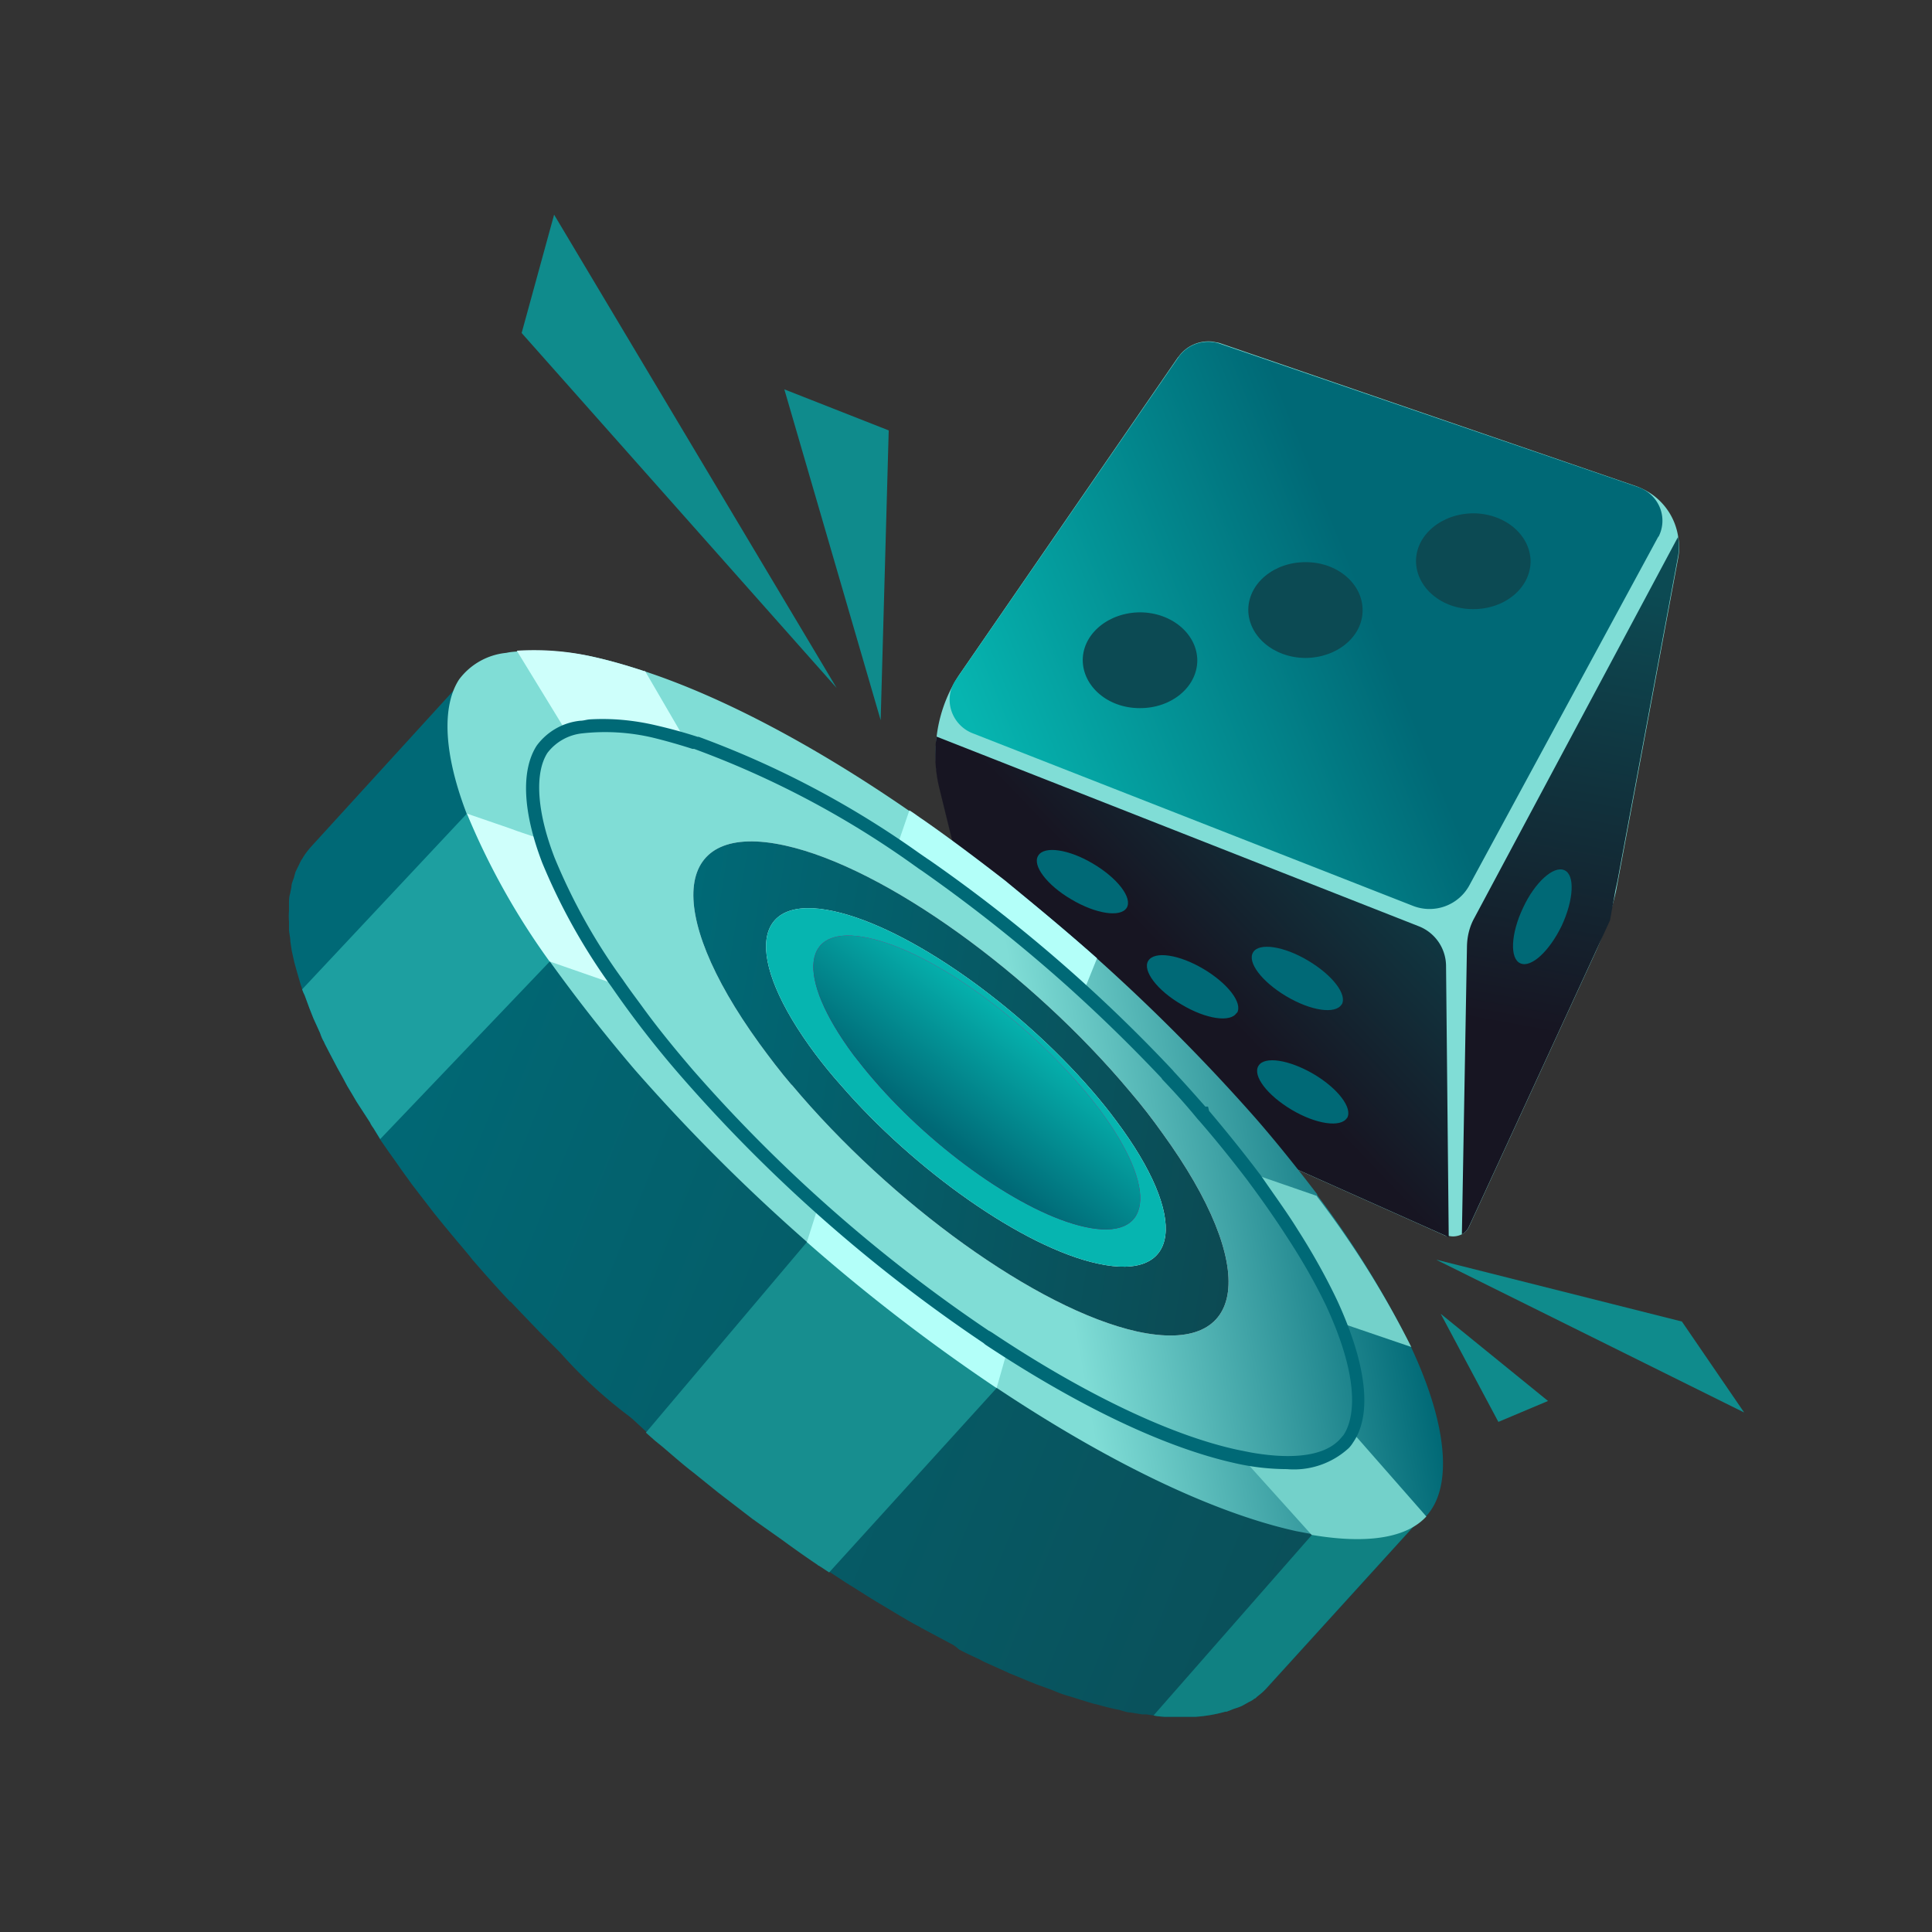 <svg xmlns="http://www.w3.org/2000/svg" fill="none" viewBox="0 0 72 72"><rect x="0" y="0" width="72" height="72" fill="#333333" stroke="none"/><path fill="#80DDD6" d="m43.91 13.3-8.13 11.8a4.64 4.64 0 0 0-.3.5 5.32 5.32 0 0 0-.46 3.74l2.01 8.25c0 .06.04.13.06.2a2.27 2.27 0 0 0 1.19 1.3l15.6 6.97H54c.17.04.34.01.5-.07a.62.62 0 0 0 .26-.3l4.63-10.05c.36-.77.64-1.58.83-2.41l.07-.37 2.25-12.06c.05-.26.05-.53 0-.8a2.36 2.36 0 0 0-1.04-1.62 2.56 2.56 0 0 0-.58-.28L45.5 12.8a.75.75 0 0 0-.16-.04l-.16-.03a1.37 1.37 0 0 0-1.27.58Z"/><path fill="url(#paint0_linear_13_375430)" d="m61.8 20-7.05 13.01a1.69 1.69 0 0 1-2.09.75l-16.43-6.44a1.35 1.35 0 0 1-.78-.85 1.3 1.3 0 0 1 .17-1.13l8.3-12.03a1.35 1.35 0 0 1 1.57-.49l15.58 5.34a1.35 1.35 0 0 1 .79.76 1.3 1.3 0 0 1-.05 1.08Z"/><path fill="url(#paint1_linear_13_375430)" d="m62.54 20-7.59 14.2c-.18.32-.27.68-.28 1.05L54.48 46a.61.61 0 0 0 .27-.3l4.63-10.05.62-1.35.2-1.11.08-.37 2.25-12.06c.05-.26.05-.52 0-.77Z"/><path fill="url(#paint2_linear_13_375430)" d="M34.9 27.45a5.2 5.2 0 0 0 .1 1.9l2.02 8.24c0 .07.03.14.05.2a2.27 2.27 0 0 0 1.19 1.29l15.63 6.98.1.05-.1-10.12a1.6 1.6 0 0 0-1.04-1.48L34.9 27.45Z"/><path fill="url(#paint3_radial_13_375430)" d="M44.62 24.62c0-.98-.94-1.79-2.12-1.8-1.18 0-2.14.79-2.15 1.77 0 .99.94 1.8 2.12 1.8 1.18.01 2.14-.78 2.15-1.77Z"/><path fill="url(#paint4_radial_13_375430)" d="M50.78 22.75c.01-.99-.94-1.8-2.11-1.8-1.18-.01-2.14.78-2.15 1.77 0 .98.94 1.79 2.12 1.8 1.18 0 2.14-.79 2.14-1.77Z"/><path fill="url(#paint5_radial_13_375430)" d="M57.04 20.93c0-.98-.94-1.79-2.12-1.8-1.18 0-2.14.79-2.15 1.77 0 .99.95 1.8 2.12 1.8 1.18.01 2.14-.78 2.15-1.77Z"/><path fill="#006976" d="M50.2 41.67c.22-.37-.33-1.1-1.24-1.64-.92-.54-1.84-.68-2.06-.31-.23.37.33 1.1 1.24 1.64.91.54 1.83.67 2.06.3Zm-.2-4.23c.22-.37-.34-1.1-1.25-1.64-.9-.54-1.83-.68-2.05-.31-.23.37.33 1.1 1.24 1.64.91.54 1.83.68 2.06.3Zm-3.9.31c.22-.37-.34-1.1-1.25-1.64-.91-.54-1.83-.68-2.06-.3-.22.36.33 1.1 1.25 1.63.9.54 1.83.68 2.05.3Zm-4.11-3.92c.22-.37-.34-1.1-1.25-1.64-.9-.54-1.83-.68-2.05-.3-.23.36.33 1.1 1.24 1.63.91.54 1.83.68 2.06.31Z"/><path fill="url(#paint6_radial_13_375430)" d="M42.19 38.06c.22-.37-.33-1.1-1.25-1.64-.9-.54-1.83-.68-2.05-.31-.23.37.33 1.1 1.24 1.64.91.54 1.83.68 2.06.3Z"/><path fill="#006976" d="M58.2 34.5c.45-.97.5-1.9.1-2.07-.4-.18-1.1.45-1.54 1.4-.46.97-.5 1.9-.1 2.07.4.18 1.08-.45 1.54-1.4Z"/><path fill="url(#paint7_linear_13_375430)" d="m53.1 56.43-.07.08-5.8 6.38c-.11.12-.24.23-.37.33a.33.33 0 0 0-.06.06l-.06.03c-.06.05-.13.09-.2.12l-.25.14c-.08.04-.2.08-.3.11l-.28.11h-.05a5.49 5.49 0 0 1-1.1.19h-1.17c-.14-.01-.28-.02-.4-.05l-.27-.04h-.16l-.43-.07c-.13 0-.28-.06-.43-.1-.27-.05-.54-.12-.82-.2l-.1-.02-.2-.06-.39-.12-.32-.1a4.18 4.18 0 0 1-.57-.2l-.15-.06-.5-.18-.3-.12-.53-.22-.2-.08-.06-.03-.89-.4-.21-.11c-.24-.11-.5-.23-.72-.35l-.12-.1a1.07 1.07 0 0 0-.1-.07l-1.2-.64c-.05-.04-.12-.07-.18-.1-.42-.23-.84-.49-1.26-.74-.36-.21-.7-.43-1.05-.65l-.26-.16-.64-.42-.37-.26s-.03 0-.05-.03a39.8 39.8 0 0 1-1.33-.92l-.98-.7a.67.67 0 0 0-.1-.07l-1.04-.8-.27-.21-.92-.75-.13-.1c-.35-.27-.69-.56-1.03-.86l-.26-.2-.34-.31-.53-.49-.12-.1a17.2 17.2 0 0 1-2.58-2.38l-.17-.17-.61-.61-.27-.28-.68-.71-.12-.13h-.02c-.48-.51-.94-1.03-1.4-1.56l-.11-.14-.3-.36a57.77 57.77 0 0 1-1.04-1.26l-.8-1.04-.39-.54-.28-.4-.18-.25-.34-.49-.26-.44a.96.96 0 0 1-.12-.2l-.5-.77-.17-.29-.18-.3-.16-.3-.2-.36-.31-.59-.16-.31-.04-.09c-.06-.1-.1-.2-.14-.32l-.25-.55-.15-.38-.18-.49a1.13 1.13 0 0 1-.06-.13l-.03-.08a.96.96 0 0 0-.05-.16l-.14-.48-.1-.36-.1-.45-.05-.34c0-.14-.04-.28-.05-.42v-.31a2.63 2.63 0 0 1 0-.4v-.28c0-.1 0-.24.04-.36l.05-.25c0-.12.05-.23.09-.34l.06-.22.16-.33c.05-.1.05-.11.09-.16.09-.16.2-.3.31-.43l5.93-6.5c-1.12 2.63.4 7.03 4.3 12.23.69.91 1.44 1.85 2.23 2.78a64.3 64.3 0 0 0 12 10.76c4.24 2.95 8.48 5.07 11.9 5.82.7.16 1.42.26 2.13.3.54.02 1.08 0 1.61-.1a5 5 0 0 0 1.2-.35l.23-.1Z"/><path fill="url(#paint8_linear_13_375430)" d="M53.34 56.26a1.7 1.7 0 0 1-.18.23c-.94 1.03-2.88.93-4.28.68l-.58-.11c-3.17-.7-7.11-2.64-11.16-5.34a69.38 69.38 0 0 1-13.48-11.85 61.78 61.78 0 0 1-3.17-4.04 26.94 26.94 0 0 1-3.1-5.51c-.93-2.43-.87-4.1-.28-5a2.5 2.5 0 0 1 1.76-.99c.13-.03.26-.04.39-.05a9.9 9.9 0 0 1 2.9.21c.62.14 1.24.32 1.84.52 2.96.97 6.42 2.82 9.87 5.2l.5.34a70.92 70.92 0 0 1 12.42 11.12c.82.94 1.58 1.9 2.3 2.84v.03a35 35 0 0 1 3.5 5.67c1.41 3.02 1.43 5.04.75 6.05Z"/><path fill="#fff" d="M29.5 40.43c-.42-.49-.82-1.02-1.2-1.54-3.62-5-3.2-8.3.96-7.38 3.72.82 9.17 4.77 12.86 9.18.43.5.83 1.02 1.2 1.54 3.63 5 3.2 8.3-.95 7.39-3.72-.83-9.17-4.78-12.87-9.2Z"/><path fill="url(#paint9_linear_13_375430)" d="M29.5 40.43c-.42-.49-.82-1.02-1.2-1.54-3.62-5-3.2-8.3.96-7.38 3.72.82 9.17 4.77 12.86 9.18.43.5.83 1.02 1.2 1.54 3.63 5 3.2 8.3-.95 7.39-3.72-.83-9.17-4.78-12.87-9.2Z"/><path fill="#fff" d="M31.3 40.4c-.32-.36-.62-.73-.9-1.1-2.72-3.63-2.4-6.02.68-5.34 2.78.61 6.84 3.48 9.61 6.68.32.37.62.74.9 1.12 2.72 3.63 2.41 6.01-.68 5.33-2.77-.6-6.84-3.48-9.6-6.68Z"/><path fill="#06B5B0" d="M31.3 40.4c-.32-.36-.62-.73-.9-1.1-2.72-3.63-2.4-6.02.68-5.34 2.78.61 6.84 3.48 9.61 6.68.32.37.62.74.9 1.12 2.72 3.63 2.41 6.01-.68 5.33-2.77-.6-6.84-3.48-9.6-6.68Z"/><path fill="url(#paint10_linear_13_375430)" d="M32.56 40.24c-.26-.3-.5-.6-.74-.91-2.21-2.97-1.97-4.93.57-4.37 2.26.49 5.59 2.86 7.85 5.48.27.3.5.6.74.91 2.22 2.98 1.97 4.93-.56 4.37-2.27-.5-5.6-2.85-7.86-5.48Z"/><path fill="url(#paint11_linear_13_375430)" d="M32.56 40.24c-.26-.3-.5-.6-.74-.91-2.21-2.97-1.97-4.93.57-4.37 2.26.49 5.59 2.86 7.85 5.48.27.3.5.6.74.91 2.22 2.98 1.97 4.93-.56 4.37-2.27-.5-5.6-2.85-7.86-5.48Z"/><path fill="#1D9FA0" d="m20.49 35.83-6.32 6.62-.26-.42a.96.96 0 0 1-.12-.2l-.5-.77-.17-.29-.18-.3-.16-.3-.2-.36-.31-.59-.16-.31-.04-.09c-.06-.1-.1-.2-.14-.32l-.25-.55-.15-.38-.18-.49a1.13 1.13 0 0 1-.06-.13l-.03-.08 6.14-6.55 3.09 5.5Z"/><path fill="#178E8F" d="M37.14 51.73 30.9 58.6l-.38-.25s-.03 0-.05-.03a39.97 39.97 0 0 1-1.32-.93l-.99-.7a.66.66 0 0 0-.1-.07l-1.04-.8-.26-.2-.93-.75-.13-.1c-.35-.28-.68-.57-1.02-.86l-.26-.21-.35-.31 6-7.1 1.11.83 4.85 3.73 1.11.88Z"/><path fill="#108182" d="m53.02 56.51-5.8 6.38c-.1.12-.23.23-.36.33a.34.34 0 0 0-.06.06l-.06.03c-.06.05-.13.09-.2.12l-.25.14c-.08.04-.2.08-.3.11l-.28.11h-.05a5.48 5.48 0 0 1-1.1.19h-1.17c-.14-.01-.28-.02-.4-.05l5.92-6.75 1.16-.19 2.81-.44.14-.04Z"/><path fill="#CFFFFB" d="m22.98 36.7-2.5-.87a26.94 26.94 0 0 1-3.08-5.51l1.57.54.33.12.8.27c.08.27.18.54.28.82a22.43 22.43 0 0 0 2.58 4.61l.02.01Z"/><path fill="#B3FFF9" d="m40.88 35.72-.5 1.24-.43-.4a61.99 61.99 0 0 0-5.42-4.28l-.41-.28-.68-.49.45-1.31c.17.1.33.23.5.34 1.02.71 2.04 1.48 3.06 2.27 1.14.94 2.3 1.9 3.43 2.9Z"/><path fill="#CEFFFB" d="M25.52 27.55c-.4-.13-.8-.23-1.18-.32a8.37 8.37 0 0 0-2.4-.2l-.33.04c-.18.03-.36.08-.54.14l-1.81-2.96a9.9 9.9 0 0 1 2.9.24c.62.14 1.23.32 1.84.52h.04l1.48 2.54Z"/><path fill="#B3FFF9" d="m37.53 50.36-.39 1.37a68.63 68.63 0 0 1-7.07-5.44l.42-1.32.45.4a57.53 57.53 0 0 0 6.6 4.99Z"/><path fill="#73D1CA" d="M53.16 56.51c-.94 1.03-2.88.93-4.28.69l-2.54-2.82.25.04c1.16.21 2.78.3 3.56-.56l.16-.2c.05-.07.1-.15.13-.24l2.72 3.1Zm-.56-6.31-2.61-.89-.3-.68c-.44-.92-.93-1.8-1.49-2.65-.4-.64-.87-1.32-1.42-2.04l-.16-.22 2.46.85v.02a35.03 35.03 0 0 1 3.52 5.62Z"/><path fill="#006976" d="M47.96 54.75a8.83 8.83 0 0 1-1.97-.23c-2.58-.58-5.78-2.1-9.27-4.41l-.07-.06a57.51 57.51 0 0 1-11.2-9.86 37.33 37.33 0 0 1-2.65-3.4 22.592 22.592 0 0 1-2.59-4.63c-.73-1.9-.8-3.45-.21-4.37a2.31 2.31 0 0 1 1.62-.93c.12 0 .23-.04.35-.05.83-.05 1.66.03 2.47.22.52.12 1.04.26 1.56.43h.04a34.84 34.84 0 0 1 8.21 4.33l.29.2.12.08a57.52 57.52 0 0 1 9.04 7.81l.05.06c.41.44.8.88 1.17 1.3h.1l.04.16c.6.71 1.21 1.46 1.87 2.33l.04.05c.5.73 1 1.41 1.4 2.06.55.86 1.05 1.75 1.48 2.66 1.07 2.34 1.3 4.2.58 5.25-.05.08-.1.15-.17.22a3.02 3.02 0 0 1-2.3.78ZM36.87 49.6l.1.06c3.4 2.27 6.65 3.83 9.15 4.37l.5.1c1.13.2 2.62.27 3.32-.5l.13-.15c.28-.42.78-1.72-.64-4.8-.43-.9-.93-1.76-1.48-2.6-.4-.62-.87-1.3-1.4-2.01L46.5 44c-.61-.8-1.2-1.53-1.79-2.21l-.09-.1c-.4-.49-.83-.97-1.3-1.46l-.04-.06a59.88 59.88 0 0 0-3.54-3.45 58.73 58.73 0 0 0-5.37-4.26l-.12-.08-.28-.2a34.48 34.48 0 0 0-8.1-4.27h-.06c-.5-.16-.99-.3-1.48-.42a7.77 7.77 0 0 0-2.63-.16 1.88 1.88 0 0 0-1.3.73c-.48.75-.4 2.18.27 3.91.66 1.6 1.51 3.13 2.54 4.54.21.31.45.63.7.97.54.75 1.18 1.54 1.9 2.38a56.66 56.66 0 0 0 11.05 9.74Z"/><path fill="#0F8B8C" d="m32.82 26.84.3-10.8-3.89-1.53 3.59 12.33Zm-1.64-1.2L20.65 8l-1.21 4.41 11.74 13.23Zm22.37 21.31 9.13 2.3L65 52.64l-11.45-5.68Zm.14 2.01 4 3.25-1.85.78-2.15-4.03Z"/><defs><linearGradient id="paint0_linear_13_375430" x1="60.23" x2="27.07" y1="18.66" y2="32.12" gradientUnits="userSpaceOnUse"><stop offset=".28" stop-color="#006976"/><stop offset=".71" stop-color="#06B5B0"/></linearGradient><linearGradient id="paint1_linear_13_375430" x1="56.64" x2="59.65" y1="38.35" y2="21.73" gradientUnits="userSpaceOnUse"><stop stop-color="#171522"/><stop offset="1" stop-color="#0C4A53"/></linearGradient><linearGradient id="paint2_linear_13_375430" x1="53.33" x2="44.55" y1="28.29" y2="36.7" gradientUnits="userSpaceOnUse"><stop stop-color="#0C4A53"/><stop offset="1" stop-color="#171522"/></linearGradient><linearGradient id="paint7_linear_13_375430" x1="13.55" x2="59.25" y1="38.31" y2="56.6" gradientUnits="userSpaceOnUse"><stop stop-color="#006976"/><stop offset="1" stop-color="#0C4A53"/></linearGradient><linearGradient id="paint8_linear_13_375430" x1="19.54" x2="50.88" y1="43.51" y2="37.87" gradientUnits="userSpaceOnUse"><stop offset=".6" stop-color="#80DDD6"/><stop offset="1" stop-color="#006976"/></linearGradient><linearGradient id="paint9_linear_13_375430" x1="24.92" x2="46.68" y1="38.84" y2="42.3" gradientUnits="userSpaceOnUse"><stop stop-color="#006976"/><stop offset="1" stop-color="#0C4A53"/></linearGradient><linearGradient id="paint10_linear_13_375430" x1="38.09" x2="34.76" y1="38.21" y2="42.41" gradientUnits="userSpaceOnUse"><stop stop-color="#DA007D"/><stop offset="1" stop-color="#890055"/></linearGradient><linearGradient id="paint11_linear_13_375430" x1="38.46" x2="35.14" y1="38.17" y2="42.36" gradientUnits="userSpaceOnUse"><stop stop-color="#06B5B0"/><stop offset="1" stop-color="#006976"/></linearGradient><radialGradient id="paint3_radial_13_375430" cx="0" cy="0" r="1" gradientTransform="matrix(-.801 -1.78 1.801 -.81 44.03 16)" gradientUnits="userSpaceOnUse"><stop stop-color="#06B5B0"/><stop offset="1" stop-color="#0C4A53"/></radialGradient><radialGradient id="paint4_radial_13_375430" cx="0" cy="0" r="1" gradientTransform="matrix(-.801 -1.78 1.801 -.81 50.18 14.1)" gradientUnits="userSpaceOnUse"><stop stop-color="#06B5B0"/><stop offset="1" stop-color="#0C4A53"/></radialGradient><radialGradient id="paint5_radial_13_375430" cx="0" cy="0" r="1" gradientTransform="matrix(-.801 -1.78 1.801 -.81 56.41 12.26)" gradientUnits="userSpaceOnUse"><stop stop-color="#06B5B0"/><stop offset="1" stop-color="#0C4A53"/></radialGradient><radialGradient id="paint6_radial_13_375430" cx="0" cy="0" r="1" gradientTransform="rotate(-93.4 49.27 -5.75) scale(.898 1.649)" gradientUnits="userSpaceOnUse"><stop stop-color="#DA007D"/><stop offset="1" stop-color="#890055"/></radialGradient></defs></svg>